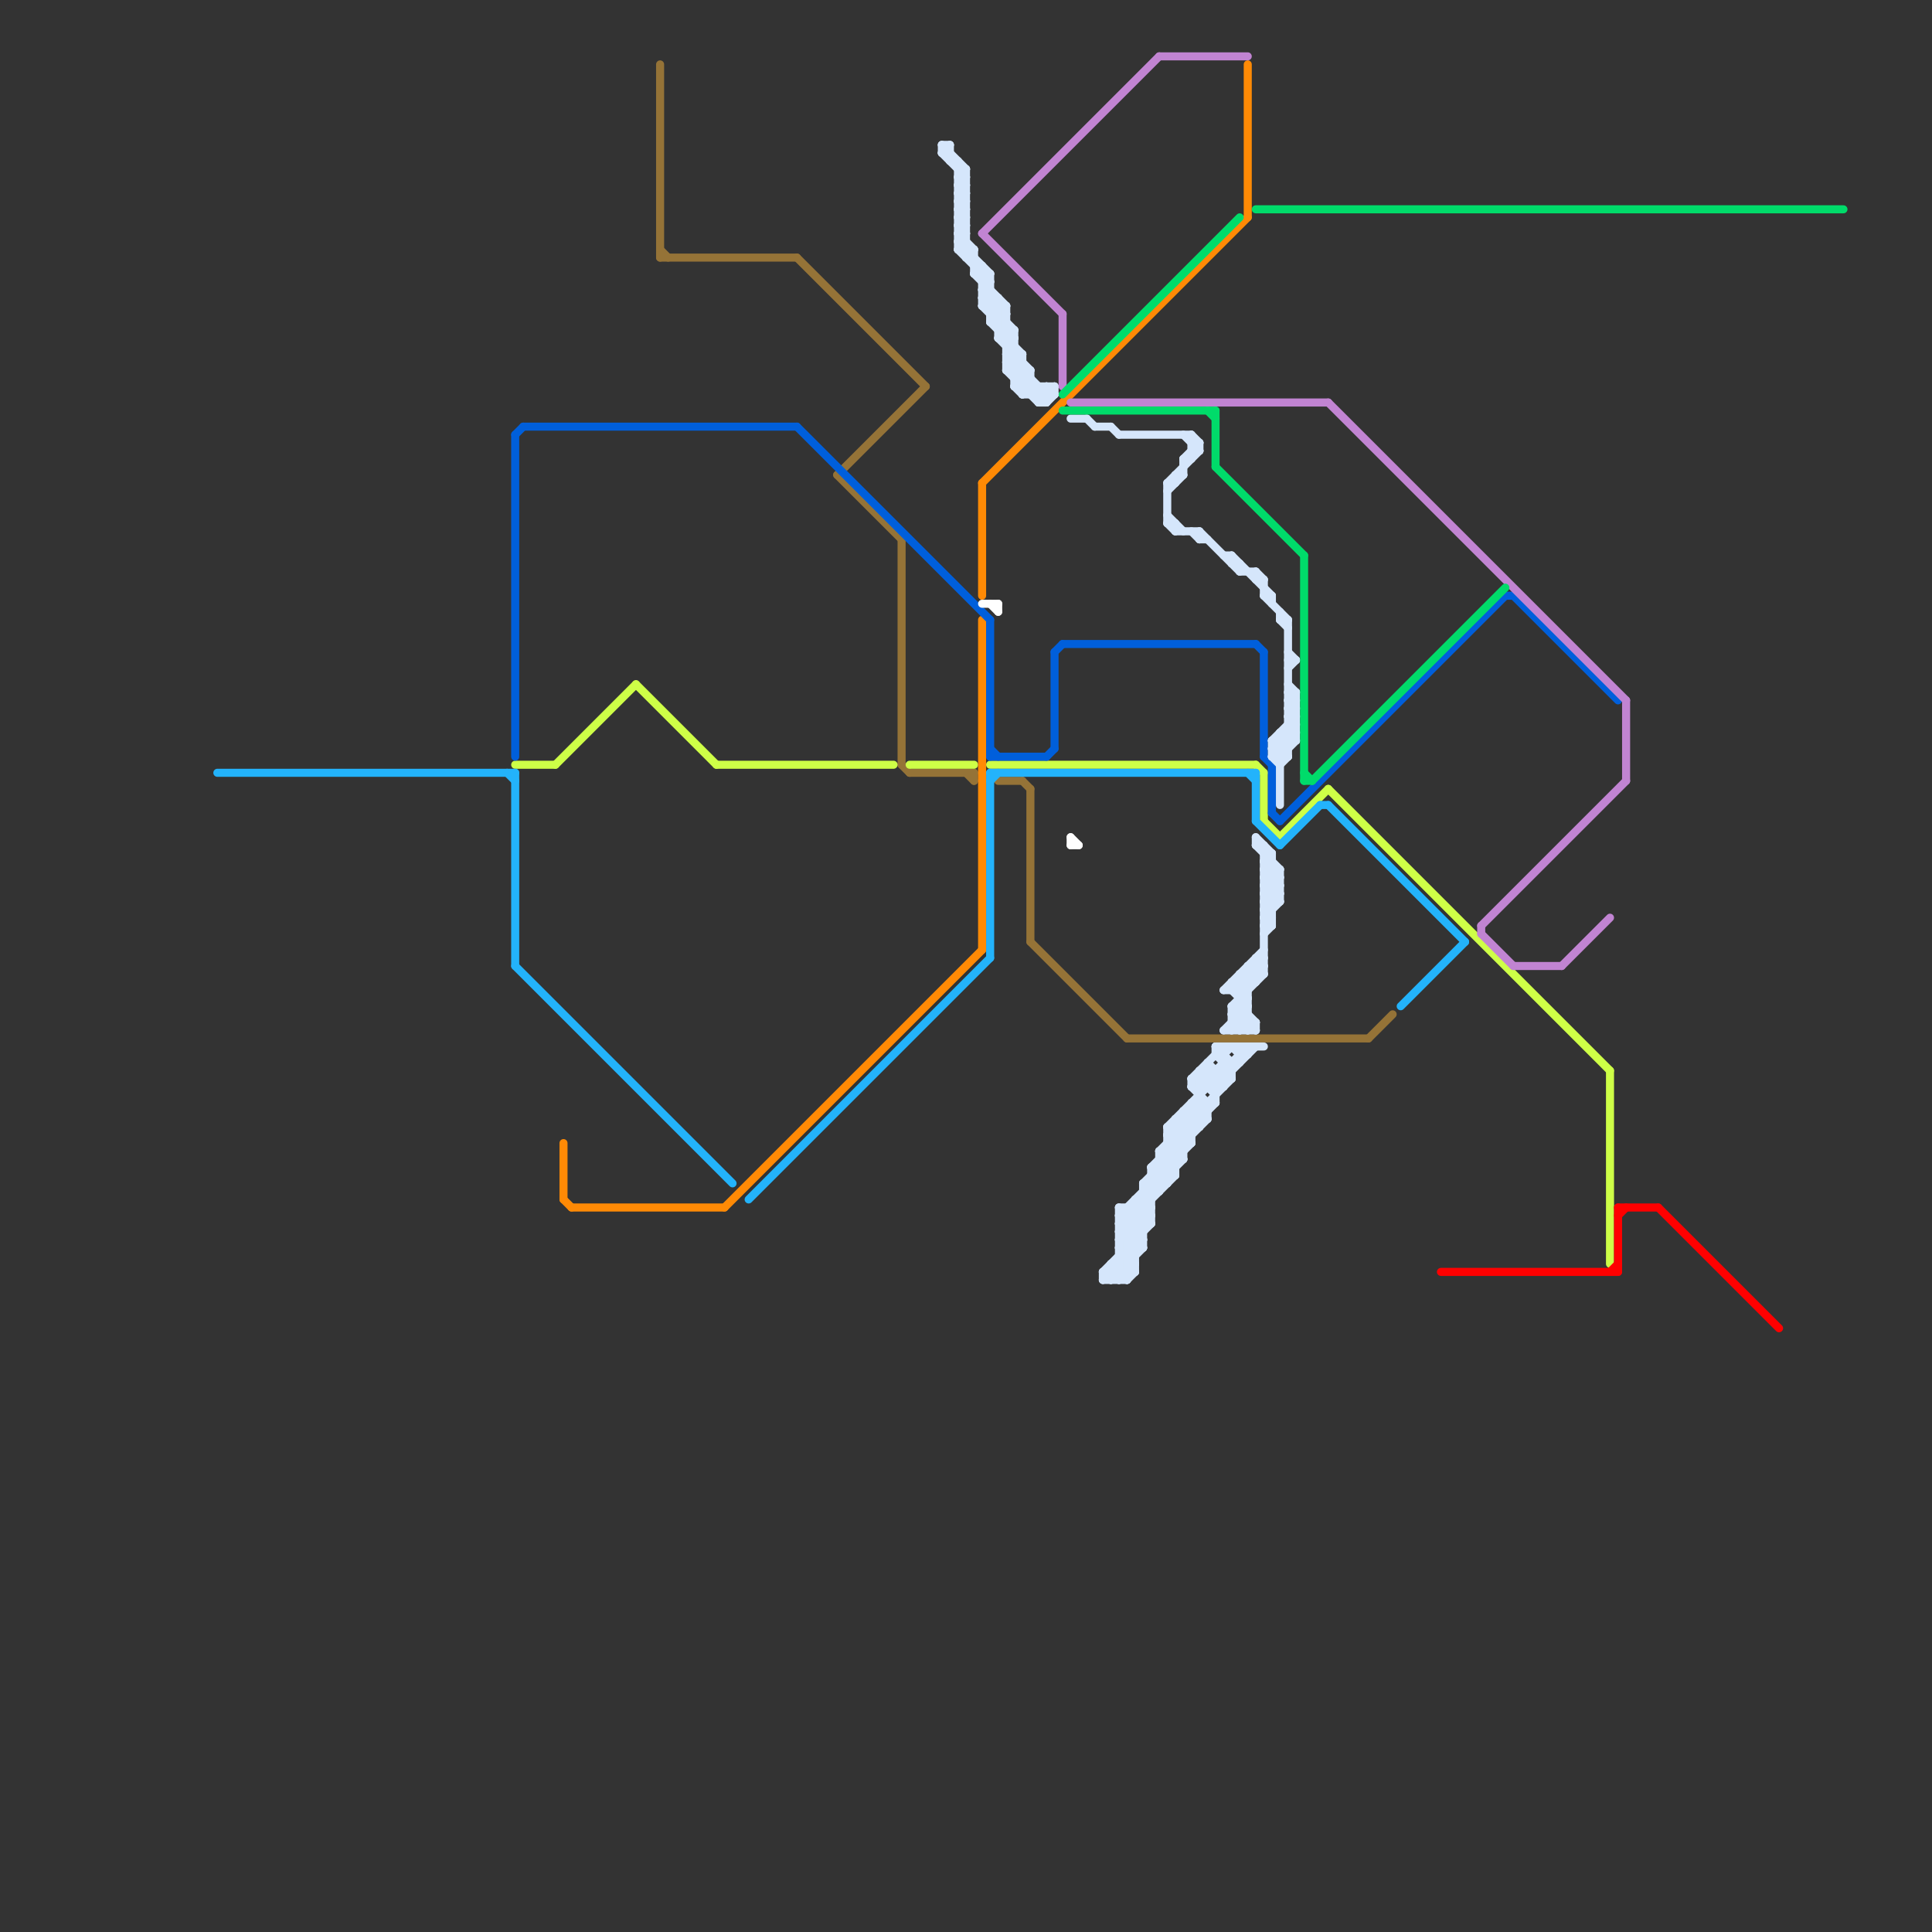 
<svg version="1.1" xmlns="http://www.w3.org/2000/svg" viewBox="0 0 240 240">
<rect x="0" y="0" width="240" height="240" fill="#333333" stroke="none"/>
<style>text { font: 1px Helvetica; font-weight: 600; white-space: pre; dominant-baseline: central; } line { stroke-width: 1; fill: none; stroke-linecap: round; stroke-linejoin: round; } .c0 { stroke: #957337 } .c1 { stroke: #ceff47 } .c2 { stroke: #ff8a05 } .c3 { stroke: #005fdb } .c4 { stroke: #ffffff } .c5 { stroke: #d5e6fb } .c6 { stroke: #c184d2 } .c7 { stroke: #23b3fb } .c8 { stroke: #00db6a } .c9 { stroke: #ff0000 } .w1 { stroke-width: 1; }</style><defs><g id="wm-xf"><circle r="1.2" fill="#000"/><circle r="0.9" fill="#fff"/><circle r="0.6" fill="#000"/><circle r="0.3" fill="#fff"/></g><g id="wm"><circle r="0.6" fill="#000"/><circle r="0.3" fill="#fff"/></g></defs><line class="c0 " x1="82" y1="8" x2="82" y2="32"/><line class="c0 " x1="170" y1="129" x2="173" y2="126"/><line class="c0 " x1="104" y1="59" x2="112" y2="67"/><line class="c0 " x1="113" y1="96" x2="121" y2="96"/><line class="c0 " x1="127" y1="97" x2="128" y2="98"/><line class="c0 " x1="82" y1="31" x2="83" y2="32"/><line class="c0 " x1="104" y1="59" x2="115" y2="48"/><line class="c0 " x1="112" y1="67" x2="112" y2="95"/><line class="c0 " x1="124" y1="97" x2="127" y2="97"/><line class="c0 " x1="121" y1="96" x2="121" y2="97"/><line class="c0 " x1="128" y1="98" x2="128" y2="117"/><line class="c0 " x1="140" y1="129" x2="170" y2="129"/><line class="c0 " x1="112" y1="95" x2="113" y2="96"/><line class="c0 " x1="128" y1="117" x2="140" y2="129"/><line class="c0 " x1="99" y1="32" x2="115" y2="48"/><line class="c0 " x1="82" y1="32" x2="99" y2="32"/><line class="c0 " x1="120" y1="96" x2="121" y2="97"/><line class="c1 " x1="89" y1="95" x2="111" y2="95"/><line class="c1 " x1="159" y1="104" x2="165" y2="98"/><line class="c1 " x1="165" y1="98" x2="200" y2="133"/><line class="c1 " x1="157" y1="102" x2="159" y2="104"/><line class="c1 " x1="157" y1="96" x2="157" y2="102"/><line class="c1 " x1="79" y1="85" x2="89" y2="95"/><line class="c1 " x1="123" y1="95" x2="156" y2="95"/><line class="c1 " x1="64" y1="95" x2="69" y2="95"/><line class="c1 " x1="113" y1="95" x2="121" y2="95"/><line class="c1 " x1="200" y1="133" x2="200" y2="157"/><line class="c1 " x1="156" y1="95" x2="157" y2="96"/><line class="c1 " x1="69" y1="95" x2="79" y2="85"/><line class="c2 " x1="155" y1="8" x2="155" y2="27"/><line class="c2 " x1="71" y1="150" x2="90" y2="150"/><line class="c2 " x1="70" y1="149" x2="71" y2="150"/><line class="c2 " x1="90" y1="150" x2="122" y2="118"/><line class="c2 " x1="70" y1="142" x2="70" y2="149"/><line class="c2 " x1="122" y1="60" x2="155" y2="27"/><line class="c2 " x1="122" y1="77" x2="122" y2="118"/><line class="c2 " x1="122" y1="60" x2="122" y2="74"/><line class="c3 " x1="99" y1="53" x2="123" y2="77"/><line class="c3 " x1="123" y1="93" x2="124" y2="94"/><line class="c3 " x1="187" y1="74" x2="188" y2="74"/><line class="c3 " x1="158" y1="101" x2="159" y2="102"/><line class="c3 " x1="132" y1="80" x2="156" y2="80"/><line class="c3 " x1="131" y1="81" x2="132" y2="80"/><line class="c3 " x1="158" y1="95" x2="158" y2="101"/><line class="c3 " x1="157" y1="94" x2="158" y2="95"/><line class="c3 " x1="123" y1="94" x2="130" y2="94"/><line class="c3 " x1="157" y1="81" x2="157" y2="94"/><line class="c3 " x1="131" y1="81" x2="131" y2="93"/><line class="c3 " x1="64" y1="54" x2="65" y2="53"/><line class="c3 " x1="64" y1="54" x2="64" y2="94"/><line class="c3 " x1="188" y1="74" x2="201" y2="87"/><line class="c3 " x1="123" y1="77" x2="123" y2="94"/><line class="c3 " x1="159" y1="102" x2="187" y2="74"/><line class="c3 " x1="65" y1="53" x2="99" y2="53"/><line class="c3 " x1="130" y1="94" x2="131" y2="93"/><line class="c3 " x1="156" y1="80" x2="157" y2="81"/><line class="c4 " x1="133" y1="104" x2="133" y2="105"/><line class="c4 " x1="122" y1="75" x2="124" y2="75"/><line class="c4 " x1="133" y1="104" x2="134" y2="105"/><line class="c4 " x1="123" y1="75" x2="124" y2="76"/><line class="c4 " x1="124" y1="75" x2="124" y2="76"/><line class="c4 " x1="133" y1="105" x2="134" y2="105"/><line class="c5 " x1="140" y1="150" x2="140" y2="159"/><line class="c5 " x1="152" y1="131" x2="153" y2="130"/><line class="c5 " x1="139" y1="150" x2="143" y2="150"/><line class="c5 " x1="156" y1="105" x2="159" y2="108"/><line class="c5 " x1="139" y1="152" x2="143" y2="152"/><line class="c5 " x1="161" y1="86" x2="161" y2="92"/><line class="c5 " x1="149" y1="133" x2="151" y2="135"/><line class="c5 " x1="155" y1="120" x2="157" y2="120"/><line class="c5 " x1="153" y1="132" x2="153" y2="134"/><line class="c5 " x1="144" y1="143" x2="147" y2="143"/><line class="c5 " x1="138" y1="158" x2="139" y2="159"/><line class="c5 " x1="119" y1="28" x2="120" y2="29"/><line class="c5 " x1="142" y1="147" x2="143" y2="148"/><line class="c5 " x1="124" y1="42" x2="128" y2="46"/><line class="c5 " x1="152" y1="130" x2="152" y2="135"/><line class="c5 " x1="121" y1="34" x2="123" y2="34"/><line class="c5 " x1="157" y1="116" x2="158" y2="115"/><line class="c5 " x1="148" y1="134" x2="153" y2="134"/><line class="c5 " x1="157" y1="107" x2="158" y2="106"/><line class="c5 " x1="153" y1="127" x2="156" y2="127"/><line class="c5 " x1="154" y1="121" x2="155" y2="122"/><line class="c5 " x1="157" y1="114" x2="159" y2="112"/><line class="c5 " x1="139" y1="152" x2="147" y2="144"/><line class="c5 " x1="138" y1="159" x2="142" y2="155"/><line class="c5 " x1="139" y1="157" x2="140" y2="158"/><line class="c5 " x1="157" y1="113" x2="158" y2="113"/><line class="c5 " x1="157" y1="115" x2="158" y2="115"/><line class="c5 " x1="148" y1="137" x2="150" y2="139"/><line class="c5 " x1="160" y1="83" x2="161" y2="82"/><line class="c5 " x1="147" y1="57" x2="149" y2="55"/><line class="c5 " x1="119" y1="24" x2="120" y2="23"/><line class="c5 " x1="122" y1="36" x2="125" y2="39"/><line class="c5 " x1="128" y1="49" x2="129" y2="48"/><line class="c5 " x1="138" y1="157" x2="140" y2="159"/><line class="c5 " x1="126" y1="48" x2="128" y2="46"/><line class="c5 " x1="160" y1="81" x2="161" y2="82"/><line class="c5 " x1="153" y1="128" x2="155" y2="126"/><line class="c5 " x1="153" y1="122" x2="155" y2="124"/><line class="c5 " x1="152" y1="123" x2="157" y2="118"/><line class="c5 " x1="126" y1="41" x2="126" y2="48"/><line class="c5 " x1="139" y1="154" x2="143" y2="150"/><line class="c5 " x1="144" y1="144" x2="146" y2="146"/><line class="c5 " x1="147" y1="138" x2="149" y2="140"/><line class="c5 " x1="157" y1="105" x2="157" y2="121"/><line class="c5 " x1="150" y1="133" x2="152" y2="135"/><line class="c5 " x1="150" y1="137" x2="150" y2="139"/><line class="c5 " x1="139" y1="154" x2="142" y2="154"/><line class="c5 " x1="153" y1="125" x2="155" y2="125"/><line class="c5 " x1="151" y1="133" x2="151" y2="137"/><line class="c5 " x1="158" y1="74" x2="158" y2="75"/><line class="c5 " x1="119" y1="28" x2="120" y2="28"/><line class="c5 " x1="158" y1="92" x2="161" y2="89"/><line class="c5 " x1="158" y1="94" x2="161" y2="91"/><line class="c5 " x1="145" y1="60" x2="146" y2="60"/><line class="c5 " x1="135" y1="52" x2="136" y2="53"/><line class="c5 " x1="128" y1="46" x2="128" y2="49"/><line class="c5 " x1="125" y1="46" x2="129" y2="50"/><line class="c5 " x1="157" y1="115" x2="158" y2="114"/><line class="c5 " x1="139" y1="155" x2="142" y2="155"/><line class="c5 " x1="153" y1="126" x2="155" y2="126"/><line class="c5 " x1="119" y1="29" x2="121" y2="31"/><line class="c5 " x1="123" y1="40" x2="125" y2="40"/><line class="c5 " x1="151" y1="131" x2="152" y2="131"/><line class="c5 " x1="142" y1="147" x2="142" y2="155"/><line class="c5 " x1="129" y1="49" x2="130" y2="48"/><line class="c5 " x1="126" y1="48" x2="127" y2="49"/><line class="c5 " x1="152" y1="133" x2="153" y2="134"/><line class="c5 " x1="156" y1="120" x2="157" y2="121"/><line class="c5 " x1="153" y1="130" x2="154" y2="131"/><line class="c5 " x1="157" y1="114" x2="158" y2="114"/><line class="c5 " x1="154" y1="124" x2="155" y2="124"/><line class="c5 " x1="141" y1="149" x2="143" y2="151"/><line class="c5 " x1="148" y1="66" x2="149" y2="67"/><line class="c5 " x1="120" y1="21" x2="120" y2="32"/><line class="c5 " x1="147" y1="57" x2="148" y2="57"/><line class="c5 " x1="144" y1="145" x2="145" y2="146"/><line class="c5 " x1="145" y1="65" x2="146" y2="66"/><line class="c5 " x1="129" y1="50" x2="130" y2="50"/><line class="c5 " x1="145" y1="60" x2="149" y2="56"/><line class="c5 " x1="139" y1="155" x2="143" y2="151"/><line class="c5 " x1="145" y1="140" x2="155" y2="130"/><line class="c5 " x1="144" y1="143" x2="146" y2="145"/><line class="c5 " x1="140" y1="150" x2="142" y2="152"/><line class="c5 " x1="155" y1="120" x2="156" y2="121"/><line class="c5 " x1="154" y1="121" x2="154" y2="128"/><line class="c5 " x1="149" y1="67" x2="150" y2="67"/><line class="c5 " x1="142" y1="148" x2="144" y2="148"/><line class="c5 " x1="158" y1="106" x2="158" y2="115"/><line class="c5 " x1="144" y1="143" x2="153" y2="134"/><line class="c5 " x1="139" y1="154" x2="141" y2="156"/><line class="c5 " x1="119" y1="29" x2="120" y2="29"/><line class="c5 " x1="119" y1="21" x2="120" y2="21"/><line class="c5 " x1="138" y1="157" x2="141" y2="157"/><line class="c5 " x1="119" y1="23" x2="120" y2="23"/><line class="c5 " x1="158" y1="93" x2="161" y2="90"/><line class="c5 " x1="122" y1="35" x2="123" y2="34"/><line class="c5 " x1="123" y1="38" x2="124" y2="37"/><line class="c5 " x1="146" y1="140" x2="148" y2="142"/><line class="c5 " x1="156" y1="119" x2="157" y2="120"/><line class="c5 " x1="125" y1="43" x2="126" y2="43"/><line class="c5 " x1="118" y1="20" x2="119" y2="20"/><line class="c5 " x1="160" y1="87" x2="161" y2="88"/><line class="c5 " x1="124" y1="42" x2="126" y2="42"/><line class="c5 " x1="125" y1="45" x2="127" y2="45"/><line class="c5 " x1="149" y1="133" x2="153" y2="133"/><line class="c5 " x1="160" y1="89" x2="161" y2="90"/><line class="c5 " x1="157" y1="108" x2="158" y2="107"/><line class="c5 " x1="157" y1="108" x2="159" y2="108"/><line class="c5 " x1="152" y1="128" x2="155" y2="125"/><line class="c5 " x1="145" y1="65" x2="146" y2="65"/><line class="c5 " x1="153" y1="127" x2="154" y2="128"/><line class="c5 " x1="158" y1="94" x2="160" y2="94"/><line class="c5 " x1="156" y1="104" x2="156" y2="105"/><line class="c5 " x1="139" y1="156" x2="141" y2="158"/><line class="c5 " x1="149" y1="133" x2="149" y2="140"/><line class="c5 " x1="152" y1="123" x2="155" y2="123"/><line class="c5 " x1="141" y1="150" x2="143" y2="152"/><line class="c5 " x1="149" y1="134" x2="151" y2="136"/><line class="c5 " x1="122" y1="38" x2="125" y2="38"/><line class="c5 " x1="157" y1="111" x2="159" y2="109"/><line class="c5 " x1="151" y1="130" x2="151" y2="131"/><line class="c5 " x1="129" y1="48" x2="129" y2="50"/><line class="c5 " x1="125" y1="45" x2="130" y2="50"/><line class="c5 " x1="153" y1="70" x2="154" y2="70"/><line class="c5 " x1="119" y1="23" x2="120" y2="22"/><line class="c5 " x1="156" y1="127" x2="156" y2="128"/><line class="c5 " x1="143" y1="146" x2="144" y2="147"/><line class="c5 " x1="158" y1="93" x2="160" y2="93"/><line class="c5 " x1="155" y1="121" x2="156" y2="122"/><line class="c5 " x1="124" y1="40" x2="125" y2="39"/><line class="c5 " x1="137" y1="158" x2="143" y2="152"/><line class="c5 " x1="157" y1="111" x2="158" y2="112"/><line class="c5 " x1="160" y1="87" x2="161" y2="87"/><line class="c5 " x1="160" y1="89" x2="161" y2="89"/><line class="c5 " x1="155" y1="120" x2="155" y2="128"/><line class="c5 " x1="119" y1="22" x2="120" y2="22"/><line class="c5 " x1="141" y1="149" x2="143" y2="149"/><line class="c5 " x1="123" y1="39" x2="124" y2="38"/><line class="c5 " x1="149" y1="66" x2="149" y2="67"/><line class="c5 " x1="151" y1="131" x2="153" y2="133"/><line class="c5 " x1="147" y1="57" x2="147" y2="59"/><line class="c5 " x1="145" y1="142" x2="148" y2="142"/><line class="c5 " x1="146" y1="65" x2="146" y2="66"/><line class="c5 " x1="157" y1="74" x2="160" y2="77"/><line class="c5 " x1="146" y1="59" x2="146" y2="60"/><line class="c5 " x1="160" y1="86" x2="161" y2="86"/><line class="c5 " x1="160" y1="88" x2="161" y2="88"/><line class="c5 " x1="139" y1="54" x2="148" y2="54"/><line class="c5 " x1="124" y1="41" x2="126" y2="41"/><line class="c5 " x1="147" y1="138" x2="147" y2="144"/><line class="c5 " x1="137" y1="159" x2="142" y2="154"/><line class="c5 " x1="154" y1="123" x2="157" y2="120"/><line class="c5 " x1="122" y1="33" x2="122" y2="38"/><line class="c5 " x1="139" y1="155" x2="141" y2="157"/><line class="c5 " x1="131" y1="48" x2="131" y2="49"/><line class="c5 " x1="146" y1="139" x2="148" y2="141"/><line class="c5 " x1="157" y1="110" x2="159" y2="108"/><line class="c5 " x1="159" y1="108" x2="159" y2="112"/><line class="c5 " x1="157" y1="112" x2="159" y2="110"/><line class="c5 " x1="156" y1="72" x2="157" y2="72"/><line class="c5 " x1="151" y1="135" x2="156" y2="130"/><line class="c5 " x1="160" y1="87" x2="161" y2="86"/><line class="c5 " x1="160" y1="89" x2="161" y2="88"/><line class="c5 " x1="130" y1="48" x2="131" y2="49"/><line class="c5 " x1="119" y1="22" x2="120" y2="21"/><line class="c5 " x1="143" y1="147" x2="144" y2="148"/><line class="c5 " x1="148" y1="54" x2="149" y2="55"/><line class="c5 " x1="125" y1="42" x2="126" y2="41"/><line class="c5 " x1="118" y1="18" x2="118" y2="20"/><line class="c5 " x1="124" y1="41" x2="125" y2="40"/><line class="c5 " x1="125" y1="44" x2="126" y2="43"/><line class="c5 " x1="157" y1="112" x2="158" y2="113"/><line class="c5 " x1="137" y1="158" x2="141" y2="158"/><line class="c5 " x1="157" y1="110" x2="159" y2="112"/><line class="c5 " x1="154" y1="131" x2="155" y2="131"/><line class="c5 " x1="160" y1="88" x2="161" y2="87"/><line class="c5 " x1="119" y1="20" x2="119" y2="31"/><line class="c5 " x1="119" y1="26" x2="120" y2="27"/><line class="c5 " x1="154" y1="130" x2="154" y2="132"/><line class="c5 " x1="159" y1="94" x2="161" y2="92"/><line class="c5 " x1="145" y1="141" x2="148" y2="141"/><line class="c5 " x1="143" y1="146" x2="146" y2="146"/><line class="c5 " x1="119" y1="31" x2="120" y2="30"/><line class="c5 " x1="130" y1="50" x2="131" y2="49"/><line class="c5 " x1="157" y1="109" x2="159" y2="111"/><line class="c5 " x1="117" y1="18" x2="120" y2="21"/><line class="c5 " x1="119" y1="25" x2="120" y2="26"/><line class="c5 " x1="119" y1="27" x2="120" y2="28"/><line class="c5 " x1="159" y1="92" x2="160" y2="93"/><line class="c5 " x1="157" y1="74" x2="158" y2="74"/><line class="c5 " x1="159" y1="77" x2="160" y2="78"/><line class="c5 " x1="145" y1="61" x2="147" y2="59"/><line class="c5 " x1="139" y1="150" x2="139" y2="159"/><line class="c5 " x1="119" y1="30" x2="120" y2="30"/><line class="c5 " x1="158" y1="93" x2="159" y2="94"/><line class="c5 " x1="148" y1="134" x2="149" y2="135"/><line class="c5 " x1="149" y1="137" x2="150" y2="138"/><line class="c5 " x1="119" y1="28" x2="120" y2="27"/><line class="c5 " x1="148" y1="135" x2="150" y2="133"/><line class="c5 " x1="145" y1="142" x2="147" y2="144"/><line class="c5 " x1="133" y1="52" x2="135" y2="52"/><line class="c5 " x1="126" y1="47" x2="127" y2="46"/><line class="c5 " x1="119" y1="31" x2="123" y2="35"/><line class="c5 " x1="146" y1="139" x2="146" y2="146"/><line class="c5 " x1="158" y1="92" x2="161" y2="92"/><line class="c5 " x1="148" y1="135" x2="150" y2="137"/><line class="c5 " x1="117" y1="19" x2="118" y2="19"/><line class="c5 " x1="150" y1="132" x2="150" y2="135"/><line class="c5 " x1="139" y1="153" x2="142" y2="153"/><line class="c5 " x1="148" y1="56" x2="149" y2="56"/><line class="c5 " x1="127" y1="44" x2="127" y2="49"/><line class="c5 " x1="149" y1="66" x2="154" y2="71"/><line class="c5 " x1="119" y1="25" x2="120" y2="25"/><line class="c5 " x1="119" y1="27" x2="120" y2="27"/><line class="c5 " x1="160" y1="77" x2="160" y2="94"/><line class="c5 " x1="151" y1="130" x2="157" y2="130"/><line class="c5 " x1="149" y1="135" x2="152" y2="132"/><line class="c5 " x1="143" y1="145" x2="146" y2="145"/><line class="c5 " x1="142" y1="147" x2="150" y2="139"/><line class="c5 " x1="159" y1="77" x2="160" y2="77"/><line class="c5 " x1="119" y1="30" x2="120" y2="29"/><line class="c5 " x1="139" y1="153" x2="146" y2="146"/><line class="c5 " x1="160" y1="91" x2="161" y2="92"/><line class="c5 " x1="137" y1="158" x2="137" y2="159"/><line class="c5 " x1="121" y1="33" x2="122" y2="33"/><line class="c5 " x1="160" y1="85" x2="161" y2="86"/><line class="c5 " x1="148" y1="54" x2="148" y2="57"/><line class="c5 " x1="119" y1="24" x2="120" y2="25"/><line class="c5 " x1="122" y1="38" x2="123" y2="37"/><line class="c5 " x1="153" y1="69" x2="158" y2="74"/><line class="c5 " x1="120" y1="32" x2="121" y2="32"/><line class="c5 " x1="139" y1="151" x2="142" y2="154"/><line class="c5 " x1="145" y1="143" x2="146" y2="144"/><line class="c5 " x1="155" y1="130" x2="155" y2="131"/><line class="c5 " x1="119" y1="29" x2="120" y2="28"/><line class="c5 " x1="153" y1="126" x2="155" y2="124"/><line class="c5 " x1="145" y1="141" x2="147" y2="143"/><line class="c5 " x1="140" y1="159" x2="141" y2="158"/><line class="c5 " x1="143" y1="145" x2="143" y2="152"/><line class="c5 " x1="122" y1="37" x2="126" y2="41"/><line class="c5 " x1="157" y1="109" x2="158" y2="108"/><line class="c5 " x1="156" y1="119" x2="157" y2="119"/><line class="c5 " x1="149" y1="55" x2="149" y2="56"/><line class="c5 " x1="146" y1="139" x2="150" y2="139"/><line class="c5 " x1="125" y1="43" x2="126" y2="42"/><line class="c5 " x1="123" y1="40" x2="125" y2="38"/><line class="c5 " x1="151" y1="130" x2="153" y2="132"/><line class="c5 " x1="117" y1="19" x2="118" y2="18"/><line class="c5 " x1="126" y1="46" x2="127" y2="45"/><line class="c5 " x1="154" y1="70" x2="154" y2="71"/><line class="c5 " x1="127" y1="49" x2="128" y2="48"/><line class="c5 " x1="119" y1="30" x2="123" y2="34"/><line class="c5 " x1="148" y1="134" x2="152" y2="130"/><line class="c5 " x1="154" y1="125" x2="156" y2="127"/><line class="c5 " x1="137" y1="159" x2="140" y2="159"/><line class="c5 " x1="157" y1="72" x2="157" y2="74"/><line class="c5 " x1="157" y1="113" x2="158" y2="114"/><line class="c5 " x1="147" y1="54" x2="149" y2="56"/><line class="c5 " x1="145" y1="140" x2="147" y2="142"/><line class="c5 " x1="153" y1="122" x2="153" y2="123"/><line class="c5 " x1="123" y1="39" x2="125" y2="39"/><line class="c5 " x1="117" y1="18" x2="118" y2="18"/><line class="c5 " x1="153" y1="126" x2="155" y2="128"/><line class="c5 " x1="148" y1="55" x2="149" y2="55"/><line class="c5 " x1="119" y1="24" x2="120" y2="24"/><line class="c5 " x1="145" y1="60" x2="145" y2="65"/><line class="c5 " x1="127" y1="49" x2="131" y2="49"/><line class="c5 " x1="125" y1="38" x2="125" y2="46"/><line class="c5 " x1="139" y1="159" x2="141" y2="157"/><line class="c5 " x1="142" y1="149" x2="143" y2="150"/><line class="c5 " x1="129" y1="50" x2="131" y2="48"/><line class="c5 " x1="148" y1="137" x2="148" y2="142"/><line class="c5 " x1="120" y1="32" x2="121" y2="31"/><line class="c5 " x1="146" y1="66" x2="149" y2="66"/><line class="c5 " x1="154" y1="71" x2="156" y2="71"/><line class="c5 " x1="126" y1="48" x2="131" y2="48"/><line class="c5 " x1="125" y1="44" x2="127" y2="44"/><line class="c5 " x1="138" y1="157" x2="138" y2="159"/><line class="c5 " x1="160" y1="82" x2="161" y2="82"/><line class="c5 " x1="153" y1="69" x2="153" y2="70"/><line class="c5 " x1="121" y1="34" x2="122" y2="33"/><line class="c5 " x1="150" y1="132" x2="152" y2="134"/><line class="c5 " x1="139" y1="150" x2="142" y2="153"/><line class="c5 " x1="139" y1="152" x2="142" y2="155"/><line class="c5 " x1="142" y1="148" x2="143" y2="149"/><line class="c5 " x1="158" y1="92" x2="160" y2="94"/><line class="c5 " x1="139" y1="153" x2="141" y2="155"/><line class="c5 " x1="153" y1="125" x2="153" y2="128"/><line class="c5 " x1="122" y1="38" x2="126" y2="42"/><line class="c5 " x1="136" y1="53" x2="138" y2="53"/><line class="c5 " x1="159" y1="91" x2="161" y2="91"/><line class="c5 " x1="143" y1="145" x2="145" y2="147"/><line class="c5 " x1="127" y1="48" x2="128" y2="47"/><line class="c5 " x1="139" y1="151" x2="148" y2="142"/><line class="c5 " x1="145" y1="141" x2="149" y2="137"/><line class="c5 " x1="139" y1="156" x2="141" y2="156"/><line class="c5 " x1="153" y1="123" x2="157" y2="119"/><line class="c5 " x1="153" y1="125" x2="157" y2="121"/><line class="c5 " x1="125" y1="44" x2="130" y2="49"/><line class="c5 " x1="117" y1="19" x2="120" y2="22"/><line class="c5 " x1="154" y1="128" x2="155" y2="127"/><line class="c5 " x1="125" y1="46" x2="128" y2="46"/><line class="c5 " x1="122" y1="37" x2="124" y2="37"/><line class="c5 " x1="154" y1="122" x2="155" y2="123"/><line class="c5 " x1="157" y1="114" x2="158" y2="115"/><line class="c5 " x1="157" y1="108" x2="159" y2="110"/><line class="c5 " x1="158" y1="94" x2="159" y2="95"/><line class="c5 " x1="156" y1="119" x2="156" y2="122"/><line class="c5 " x1="160" y1="90" x2="161" y2="91"/><line class="c5 " x1="152" y1="128" x2="156" y2="128"/><line class="c5 " x1="148" y1="135" x2="152" y2="135"/><line class="c5 " x1="146" y1="59" x2="147" y2="59"/><line class="c5 " x1="119" y1="31" x2="121" y2="31"/><line class="c5 " x1="142" y1="147" x2="145" y2="147"/><line class="c5 " x1="126" y1="47" x2="128" y2="47"/><line class="c5 " x1="156" y1="71" x2="156" y2="72"/><line class="c5 " x1="157" y1="111" x2="159" y2="111"/><line class="c5 " x1="144" y1="143" x2="144" y2="148"/><line class="c5 " x1="154" y1="121" x2="157" y2="121"/><line class="c5 " x1="157" y1="107" x2="159" y2="109"/><line class="c5 " x1="145" y1="64" x2="147" y2="66"/><line class="c5 " x1="148" y1="137" x2="151" y2="137"/><line class="c5 " x1="119" y1="23" x2="120" y2="24"/><line class="c5 " x1="153" y1="125" x2="156" y2="128"/><line class="c5 " x1="122" y1="35" x2="123" y2="35"/><line class="c5 " x1="125" y1="46" x2="127" y2="44"/><line class="c5 " x1="121" y1="34" x2="125" y2="38"/><line class="c5 " x1="148" y1="134" x2="148" y2="135"/><line class="c5 " x1="138" y1="53" x2="139" y2="54"/><line class="c5 " x1="153" y1="122" x2="156" y2="122"/><line class="c5 " x1="119" y1="26" x2="120" y2="26"/><line class="c5 " x1="148" y1="138" x2="149" y2="139"/><line class="c5 " x1="155" y1="128" x2="156" y2="127"/><line class="c5 " x1="157" y1="106" x2="158" y2="106"/><line class="c5 " x1="123" y1="34" x2="123" y2="40"/><line class="c5 " x1="122" y1="36" x2="123" y2="36"/><line class="c5 " x1="156" y1="105" x2="157" y2="105"/><line class="c5 " x1="160" y1="90" x2="161" y2="90"/><line class="c5 " x1="122" y1="37" x2="123" y2="36"/><line class="c5 " x1="123" y1="40" x2="127" y2="44"/><line class="c5 " x1="153" y1="123" x2="155" y2="125"/><line class="c5 " x1="152" y1="132" x2="154" y2="132"/><line class="c5 " x1="139" y1="151" x2="143" y2="151"/><line class="c5 " x1="124" y1="37" x2="124" y2="42"/><line class="c5 " x1="156" y1="71" x2="157" y2="72"/><line class="c5 " x1="145" y1="140" x2="149" y2="140"/><line class="c5 " x1="117" y1="18" x2="117" y2="19"/><line class="c5 " x1="144" y1="144" x2="147" y2="144"/><line class="c5 " x1="152" y1="69" x2="153" y2="69"/><line class="c5 " x1="157" y1="110" x2="159" y2="110"/><line class="c5 " x1="147" y1="138" x2="150" y2="138"/><line class="c5 " x1="157" y1="112" x2="159" y2="112"/><line class="c5 " x1="130" y1="48" x2="130" y2="50"/><line class="c5 " x1="119" y1="26" x2="120" y2="25"/><line class="c5 " x1="159" y1="95" x2="160" y2="94"/><line class="c5 " x1="145" y1="140" x2="145" y2="147"/><line class="c5 " x1="119" y1="22" x2="120" y2="23"/><line class="c5 " x1="159" y1="91" x2="160" y2="92"/><line class="c5 " x1="154" y1="130" x2="155" y2="131"/><line class="c5 " x1="137" y1="158" x2="138" y2="159"/><line class="c5 " x1="157" y1="113" x2="159" y2="111"/><line class="c5 " x1="122" y1="36" x2="123" y2="35"/><line class="c5 " x1="157" y1="109" x2="159" y2="109"/><line class="c5 " x1="156" y1="104" x2="158" y2="106"/><line class="c5 " x1="119" y1="25" x2="120" y2="24"/><line class="c5 " x1="157" y1="107" x2="158" y2="107"/><line class="c5 " x1="119" y1="27" x2="120" y2="26"/><line class="c5 " x1="143" y1="145" x2="151" y2="137"/><line class="c5 " x1="121" y1="31" x2="121" y2="34"/><line class="c5 " x1="141" y1="149" x2="141" y2="158"/><line class="c5 " x1="160" y1="86" x2="161" y2="87"/><line class="c5 " x1="160" y1="88" x2="161" y2="89"/><line class="c5 " x1="147" y1="139" x2="148" y2="140"/><line class="c5 " x1="124" y1="42" x2="125" y2="41"/><line class="c5 " x1="125" y1="45" x2="126" y2="44"/><line class="c5 " x1="158" y1="92" x2="158" y2="94"/><line class="c5 " x1="159" y1="76" x2="159" y2="77"/><line class="c5 " x1="159" y1="91" x2="159" y2="100"/><line class="c6 " x1="144" y1="7" x2="155" y2="7"/><line class="c6 " x1="122" y1="29" x2="144" y2="7"/><line class="c6 " x1="184" y1="115" x2="202" y2="97"/><line class="c6 " x1="133" y1="50" x2="165" y2="50"/><line class="c6 " x1="194" y1="120" x2="200" y2="114"/><line class="c6 " x1="122" y1="29" x2="132" y2="39"/><line class="c6 " x1="184" y1="116" x2="188" y2="120"/><line class="c6 " x1="202" y1="87" x2="202" y2="97"/><line class="c6 " x1="165" y1="50" x2="202" y2="87"/><line class="c6 " x1="184" y1="115" x2="184" y2="116"/><line class="c6 " x1="132" y1="39" x2="132" y2="48"/><line class="c6 " x1="188" y1="120" x2="194" y2="120"/><line class="c7 " x1="156" y1="102" x2="159" y2="105"/><line class="c7 " x1="27" y1="96" x2="64" y2="96"/><line class="c7 " x1="64" y1="96" x2="64" y2="120"/><line class="c7 " x1="123" y1="96" x2="123" y2="119"/><line class="c7 " x1="174" y1="125" x2="182" y2="117"/><line class="c7 " x1="156" y1="96" x2="156" y2="102"/><line class="c7 " x1="64" y1="120" x2="91" y2="147"/><line class="c7 " x1="63" y1="96" x2="64" y2="97"/><line class="c7 " x1="123" y1="96" x2="156" y2="96"/><line class="c7 " x1="165" y1="100" x2="182" y2="117"/><line class="c7 " x1="159" y1="105" x2="164" y2="100"/><line class="c7 " x1="164" y1="100" x2="165" y2="100"/><line class="c7 " x1="93" y1="149" x2="123" y2="119"/><line class="c7 " x1="123" y1="97" x2="124" y2="96"/><line class="c7 " x1="155" y1="96" x2="156" y2="97"/><line class="c8 " x1="162" y1="69" x2="162" y2="97"/><line class="c8 " x1="132" y1="49" x2="154" y2="27"/><line class="c8 " x1="132" y1="51" x2="151" y2="51"/><line class="c8 " x1="162" y1="96" x2="163" y2="97"/><line class="c8 " x1="150" y1="51" x2="151" y2="52"/><line class="c8 " x1="151" y1="58" x2="162" y2="69"/><line class="c8 " x1="162" y1="97" x2="163" y2="97"/><line class="c8 " x1="151" y1="51" x2="151" y2="58"/><line class="c8 " x1="156" y1="26" x2="229" y2="26"/><line class="c8 " x1="163" y1="97" x2="187" y2="73"/><line class="c9 " x1="179" y1="158" x2="201" y2="158"/><line class="c9 " x1="201" y1="151" x2="202" y2="150"/><line class="c9 " x1="201" y1="150" x2="206" y2="150"/><line class="c9 " x1="200" y1="158" x2="201" y2="157"/><line class="c9 " x1="201" y1="150" x2="201" y2="158"/><line class="c9 " x1="206" y1="150" x2="221" y2="165"/>
</svg>
